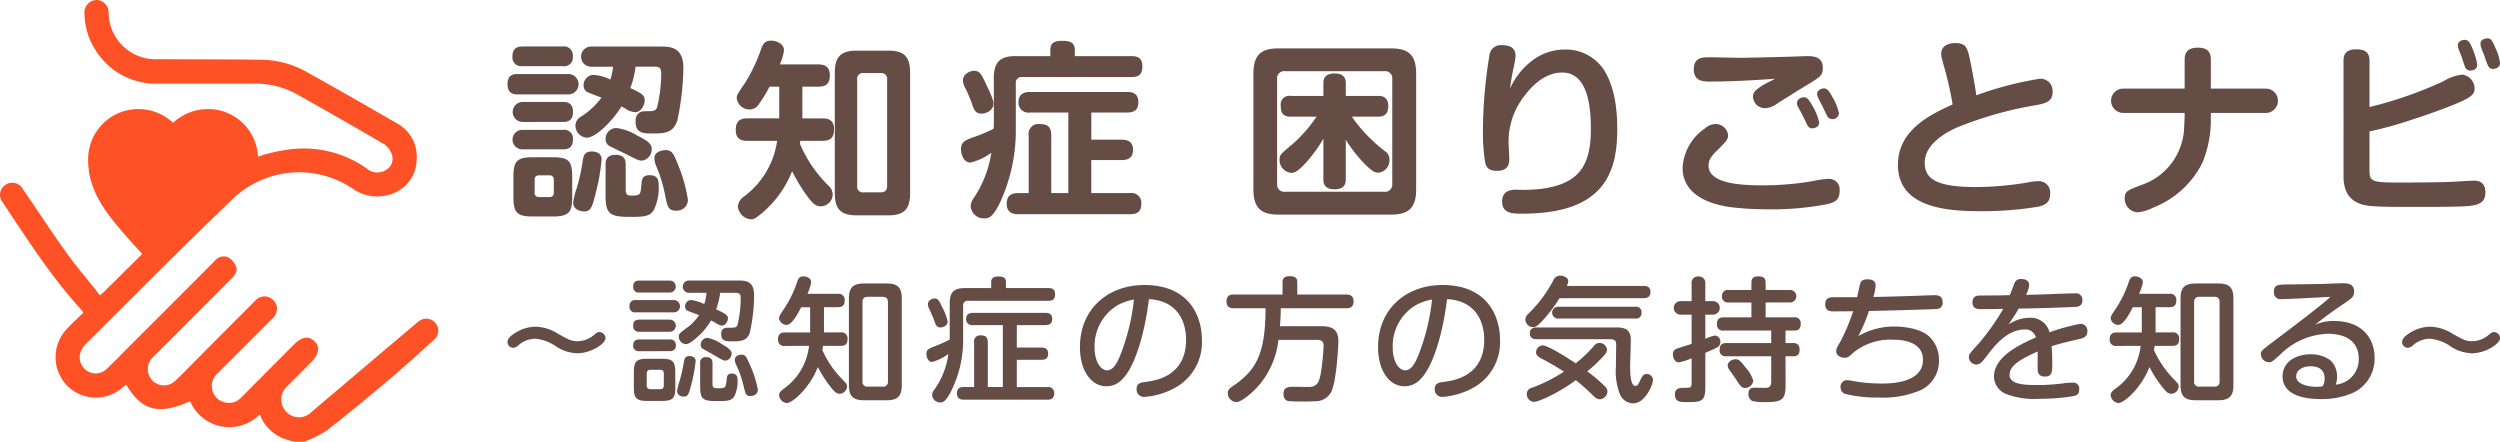 <svg xmlns="http://www.w3.org/2000/svg" width="339.563" height="60" viewBox="0 0 339.563 60"><g transform="translate(-9539 3795.689)"><g transform="translate(9539 -3795.689)"><g transform="translate(68.932 5.212)"><path d="M232.832,174.384c-.439,0-1.365-.024-1.365-1.383,0-1.229.72-1.383,1.365-1.383h6.9a1.383,1.383,0,1,1,0,2.767Zm.7-3.842a1.191,1.191,0,0,1-1.392-1.306c0-1.282.852-1.359,1.392-1.359h5.411a1.2,1.2,0,0,1,1.391,1.333,1.182,1.182,0,0,1-1.391,1.332Zm0,7.586a1.359,1.359,0,1,1,0-2.718h5.462c.387,0,1.365,0,1.365,1.359,0,1.282-.823,1.359-1.365,1.359Zm-.026,3.716a1.321,1.321,0,1,1,0-2.641h5.487a1.181,1.181,0,0,1,1.365,1.306c0,1.335-.952,1.335-1.415,1.335Zm6.751,6.431c0,2.153-.439,2.692-2.68,2.692h-2.628c-2.19,0-2.68-.488-2.68-2.692v-2.663c0-2.23.516-2.692,2.706-2.692h2.6c2.191,0,2.68.462,2.68,2.692Zm-2.5-2.28a.546.546,0,0,0-.619-.615h-1.391a.538.538,0,0,0-.592.615v1.718a.538.538,0,0,0,.592.615h1.391a.546.546,0,0,0,.619-.615Zm5.668,1.9c-.464,1.82-.644,2.384-1.546,2.384-.568,0-1.494-.284-1.494-1.2a10.106,10.106,0,0,1,.515-2.051,26.779,26.779,0,0,0,.773-3.535c.1-.744.232-1.359,1.237-1.359.155,0,1.339,0,1.339,1.077A27.04,27.04,0,0,1,243.421,187.89Zm-.541-17.272a1.372,1.372,0,1,1,0-2.742h9.25c1.468,0,3.221.051,3.221,2.946a36.876,36.876,0,0,1-.8,7.023c-.542,1.767-1.726,1.844-3.375,1.844-1.212,0-2.32,0-2.32-1.616,0-1.025.516-1.408,1.341-1.408,1.083,0,1.366,0,1.6-.565a20.384,20.384,0,0,0,.542-4.485c0-.871-.232-1-.979-1h-2.5a11.976,11.976,0,0,1-.72,2.9c1.544.719,1.957.948,1.957,1.667,0,.639-.489,1.613-1.288,1.613a2.584,2.584,0,0,1-1.365-.513,3.033,3.033,0,0,1-.49-.281c-1.443,2.307-3.633,4.253-4.69,4.253a1.634,1.634,0,0,1-1.572-1.612,1.355,1.355,0,0,1,.618-1.155,10.387,10.387,0,0,0,2.913-2.664c-.929-.359-1.728-.666-1.778-.692a.974.974,0,0,1-.645-.948,1.4,1.4,0,0,1,1.315-1.46,6.3,6.3,0,0,1,2.317.64,8,8,0,0,0,.363-1.743Zm6.854,12.762c-.465,0-.877-.231-2.086-.846-.363-.18-1.934-.924-2.242-1.1a1.01,1.01,0,0,1-.618-.948,1.463,1.463,0,0,1,1.467-1.539,6.934,6.934,0,0,1,2.836,1.025c1,.513,1.957,1,1.957,1.743A1.558,1.558,0,0,1,249.735,183.381Zm-2.215,3.92c0,.692.205.82.824.82,1.184,0,1.184-.128,1.313-1.487.052-.692.1-1.279,1.107-1.279,1.237,0,1.237.819,1.237,1.536a6.865,6.865,0,0,1-.644,3.153c-.516.871-1.186.973-3.221.973-2.783,0-3.35-.384-3.35-2.922v-4.151c0-.409,0-1.358,1.365-1.358s1.366.923,1.366,1.358Zm6.854,2.869c-1.083,0-1.187-.513-1.521-2.178a18.579,18.579,0,0,0-1.21-3.92,3.123,3.123,0,0,1-.232-1.025c0-.973,1.236-1.1,1.52-1.1.876,0,1.108.488,1.7,2a20.3,20.3,0,0,1,1.339,4.766A1.489,1.489,0,0,1,254.373,190.171Z" transform="translate(-231.467 -166.774)" fill="#654d46"/><path d="M257.068,180.866c-.49,0-1.573-.053-1.573-1.436,0-1.051.361-1.616,1.573-1.616H261.4v-4.305h-1.314a18.587,18.587,0,0,1-1.442,2.359,1.5,1.5,0,0,1-1.262.742,1.758,1.758,0,0,1-1.753-1.485c0-.461.027-.513,1.16-2.178a22.537,22.537,0,0,0,2.165-4.588c.257-.692.515-1.1,1.339-1.1.8,0,1.752.461,1.752,1.306a6.649,6.649,0,0,1-.568,1.922H266.7c.489,0,1.572.051,1.572,1.436,0,1.05-.361,1.587-1.572,1.587H264.54v4.305h2.732c.515,0,1.572.053,1.572,1.436,0,1.128-.412,1.616-1.572,1.616h-3.015a1.977,1.977,0,0,1-.052.382,17.568,17.568,0,0,0,3.891,5.715,1.627,1.627,0,0,1,.566,1.205,1.645,1.645,0,0,1-1.649,1.59c-.592,0-.953-.284-1.623-1.129a23.584,23.584,0,0,1-2.241-3.639,14.278,14.278,0,0,1-4.406,5.945c-.568.463-.824.59-1.186.59a1.945,1.945,0,0,1-1.778-1.767,1.883,1.883,0,0,1,.876-1.359,11.422,11.422,0,0,0,4.458-7.533Zm22.107,7.148c0,2.229-.928,2.973-2.964,2.973h-4.3c-2.035,0-2.964-.744-2.964-2.973V171.588c0-2.28.981-2.972,2.964-2.972h4.3c1.984,0,2.964.665,2.964,2.972Zm-3.119-15.453a.791.791,0,0,0-.9-.9h-2.293a.783.783,0,0,0-.876.9v14.428a.766.766,0,0,0,.876.873h2.293c.568,0,.9-.257.9-.873Z" transform="translate(-224.492 -166.949)" fill="#654d46"/><path d="M283.663,172.325c0-2.255.953-2.973,2.964-2.973h4.715v-.819c0-.719.232-1.256,1.6-1.256,1.083,0,1.726.231,1.726,1.256v.819h7.678c.516,0,1.494.053,1.494,1.333,0,1.025-.31,1.512-1.494,1.512H287.528a.776.776,0,0,0-.877.871v6.253a23.116,23.116,0,0,1-2.317,10.277c-.876,1.64-1.341,1.794-1.934,1.794a1.785,1.785,0,0,1-1.88-1.616,1.9,1.9,0,0,1,.387-1.1,15.1,15.1,0,0,0,2.422-6.2,7.8,7.8,0,0,1-2.835,1.335c-1.083,0-1.288-1.412-1.288-1.794,0-1.025.515-1.231,2.035-1.77a22.709,22.709,0,0,0,2.4-1.024c0-.1.026-.539.026-.616Zm-1.057.82c1.005,2.075,1.005,2.433,1.005,2.665,0,.973-1.055,1.359-1.623,1.359-.824,0-1.055-.59-1.262-1.258a18.017,18.017,0,0,0-.876-2.1,2.513,2.513,0,0,1-.387-1.152c0-.873.979-1.309,1.47-1.309C281.756,171.35,281.937,171.736,282.606,173.145Zm14.3,7.56h4.122c.67,0,1.546.155,1.546,1.385,0,1.025-.592,1.383-1.572,1.383h-4.1v4.485h5.255a1.33,1.33,0,0,1,1.546,1.356c0,1-.36,1.513-1.546,1.513H286.986c-.463,0-1.572-.026-1.572-1.409,0-1.078.592-1.46,1.546-1.46H288.4v-7.842a1.326,1.326,0,0,1,1.443-1.539c1.055,0,1.623.309,1.623,1.539v7.842h2.319V177.015h-5.2a1.345,1.345,0,0,1-1.572-1.383c0-1.282.978-1.409,1.572-1.409h13.166c.618,0,1.546.1,1.546,1.385,0,1.074-.594,1.408-1.546,1.408h-4.844Z" transform="translate(-217.61 -166.943)" fill="#654d46"/><path d="M332.093,187.219c0,2.691-1.186,3.434-3.453,3.434h-15.2c-2.242,0-3.453-.719-3.453-3.434V171.51c0-2.665,1.16-3.434,3.453-3.434h15.2c2.319,0,3.453.793,3.453,3.434Zm-3.246-14.94a.97.97,0,0,0-1.108-1.1H314.315a.97.97,0,0,0-1.108,1.1V186.45a.981.981,0,0,0,1.108,1.1h13.424a.984.984,0,0,0,1.108-1.1Zm-5.489,5.074c.155.205.464.665,1.005,1.332a21.6,21.6,0,0,0,3.53,3.383,1.29,1.29,0,0,1,.566,1.1,1.662,1.662,0,0,1-1.52,1.794c-.465,0-.8-.207-1.624-.975a18.707,18.707,0,0,1-2.782-3.51v5.356c0,.411,0,1.383-1.52,1.383s-1.521-.973-1.521-1.383v-5.485a19.123,19.123,0,0,1-2.679,3.588c-.928.921-1.263,1.051-1.675,1.051a1.751,1.751,0,0,1-1.6-1.768c0-.666.05-.719,1.751-2.128a19.041,19.041,0,0,0,3.273-3.741h-3.5c-1.031,0-1.365-.462-1.365-1.513a1.173,1.173,0,0,1,1.365-1.306h4.431v-1.77c0-.9.568-1.279,1.547-1.279.721,0,1.494.23,1.494,1.279v1.77h4.38c.386,0,1.391,0,1.391,1.409s-1.03,1.41-1.391,1.41Z" transform="translate(-208.675 -166.717)" fill="#654d46"/><path d="M340.7,169.941a7.28,7.28,0,0,1,4.613-1.614,6.2,6.2,0,0,1,5.2,2.665c1.391,2.125,1.88,4.97,1.88,8.148,0,5.921-1.778,11.482-12.883,11.482-1.365,0-2.756,0-2.756-1.69,0-1.566,1.468-1.566,1.907-1.566a20.749,20.749,0,0,0,3.5-.127c4.818-.667,6.647-2.9,6.647-8.073,0-2.792-.31-7.713-3.891-7.713-2.525,0-4.353,2.128-5.1,3.126a10.086,10.086,0,0,0-2.19,6.227c0,.361.1,2,.1,2.332,0,.513,0,1.667-1.649,1.667-.7,0-1.415-.128-1.622-1.1a25.15,25.15,0,0,1-.31-3.818,64.057,64.057,0,0,1,.9-10.866,1.536,1.536,0,0,1,1.725-1.282c1.392,0,1.805.64,1.805,1.436a8.64,8.64,0,0,1-.206,1.356c-.334,1.513-.412,2.18-.541,3.1A9.764,9.764,0,0,1,340.7,169.941Z" transform="translate(-201.66 -166.813)" fill="#654d46"/><path d="M374.905,188.987a39.848,39.848,0,0,1-8.271.716,41.239,41.239,0,0,1-4.844-.281c-1.805-.231-6.623-1.152-6.623-5.356a6.876,6.876,0,0,1,3.015-5.331,2.308,2.308,0,0,1,1.391-.615,1.707,1.707,0,0,1,1.778,1.563c0,.565-.437.974-1.417,1.949-1.134,1.075-1.237,1.587-1.237,2.152,0,2.382,4.2,2.665,7.266,2.665a40.089,40.089,0,0,0,6.957-.589,10.353,10.353,0,0,1,1.959-.284,1.439,1.439,0,0,1,1.623,1.537C376.5,188.294,376.065,188.677,374.905,188.987Zm-16.052-16.633c-.824,0-2.165-.026-2.165-1.64,0-1.666,1.16-1.666,2.217-1.666.386,0,3.4.077,4.019.077.928,0,6.389-.128,7.549-.178.31,0,1.314-.053,1.547-.053.953,0,2.19.077,2.19,1.59,0,1.051-.335,1.229-2.062,2.28-.644.385-3.555,2.2-4.148,2.588a2.935,2.935,0,0,1-1.6.615,1.631,1.631,0,0,1-1.675-1.563c0-.59.361-.948,1.392-1.589.231-.154,1.365-.692,1.6-.846C365.062,172.174,361.506,172.354,358.853,172.354Zm11.956,3.382a1.09,1.09,0,0,1-.1-.485c0-.512.566-.769.928-.769.387,0,.618.2,1.134,1.1a7.9,7.9,0,0,1,.952,2.332c0,.615-.644.794-.952.794a.743.743,0,0,1-.67-.461c-.182-.361-.49-1-.645-1.333C371.375,176.736,370.912,175.917,370.809,175.735Zm2.756-1.2a1.278,1.278,0,0,1-.129-.512c0-.488.568-.744.929-.744.386,0,.644.231,1.185,1.229a6.809,6.809,0,0,1,.85,2.153.865.865,0,0,1-.928.794.8.8,0,0,1-.67-.436c-.1-.178-.542-1.1-.618-1.282C374.081,175.531,373.642,174.712,373.565,174.533Z" transform="translate(-195.56 -166.485)" fill="#654d46"/><path d="M397.087,172.36a1.647,1.647,0,0,1,1.752,1.794c0,1.332-.954,1.563-2.422,1.82a50.81,50.81,0,0,0-10.668,3.049c-1.314.615-4.276,2.152-4.276,4.74,0,2.128,1.443,3.306,6.982,3.306a43.436,43.436,0,0,0,7.24-.665,6.645,6.645,0,0,1,1.108-.13,1.544,1.544,0,0,1,1.7,1.743c0,1.2-.721,1.513-1.6,1.717a46.882,46.882,0,0,1-7.885.615c-4.56,0-11.181-.485-11.181-6.277,0-4.793,4.4-6.817,7.42-8.229a44.592,44.592,0,0,0-1.031-4.689c-.052-.2-.308-1.1-.36-1.281a3.636,3.636,0,0,1-.155-.9c0-1.127,1.057-1.46,1.906-1.46,1.547,0,1.676.665,2.113,2.792.155.794.7,3.666.747,4.305A46.488,46.488,0,0,1,397.087,172.36Z" transform="translate(-188.979 -166.875)" fill="#654d46"/><path d="M413.825,177.682a15.158,15.158,0,0,1-1.134,5.921,12.547,12.547,0,0,1-6.7,6.125,5.773,5.773,0,0,1-2.112.639,1.855,1.855,0,0,1-1.753-1.871c0-.974.311-1.1,2.268-1.844a8.542,8.542,0,0,0,5.773-7.3c.05-.9.1-1.69.1-2.484h-8.3a1.654,1.654,0,1,1,0-3.307h8.3v-3.945c0-.667.181-1.616,1.778-1.616,1.289,0,1.778.563,1.778,1.616v3.945h7.42a1.654,1.654,0,1,1,0,3.307h-7.42Z" transform="translate(-182.468 -166.74)" fill="#654d46"/><path d="M428.27,184.777c0,1.77.179,1.82,4.587,1.82,2.241,0,4.92-.026,6.725-.1.463-.024,2.422-.154,2.833-.154s1.6,0,1.6,1.616c0,1.46-1.081,1.741-2.525,1.844-1.546.128-6.493.1-8.451.1-1.288,0-3.787,0-4.921-.151-2.706-.361-3.375-2.1-3.375-4.024V170.093c0-.794.206-1.589,1.752-1.589,1.289,0,1.778.511,1.778,1.589v6.252a54.887,54.887,0,0,0,10-3.485,6.291,6.291,0,0,1,2.6-.923,1.922,1.922,0,0,1,1.675,1.9c0,.642-.232,1.127-2.628,2.1-1.236.513-3.555,1.385-6.055,2.178a50.089,50.089,0,0,1-5.591,1.539ZM440.379,168.5a1.459,1.459,0,0,1-.1-.565c0-.589.644-.716.926-.716.49,0,.7.332,1.082,1.254a9.03,9.03,0,0,1,.618,2.1c0,.819-.876.819-.926.819a.755.755,0,0,1-.747-.538c-.155-.358-.31-.948-.439-1.306C440.715,169.349,440.508,168.837,440.379,168.5Zm3.041-.284a2.85,2.85,0,0,1-.077-.459c0-.59.644-.744.928-.744.541,0,.7.358,1.082,1.256a6.688,6.688,0,0,1,.644,2.075c0,.744-.773.82-.928.82-.592,0-.67-.23-1.212-1.82C443.806,169.169,443.472,168.427,443.42,168.221Z" transform="translate(-175.366 -167.017)" fill="#654d46"/><g transform="translate(0 32.232)"><path d="M245.175,196.969a.737.737,0,0,1-.864-.823.747.747,0,0,1,.864-.842h5.119a.833.833,0,1,1,0,1.664Zm.5-2.692a.739.739,0,0,1-.866-.8c0-.8.57-.824.866-.824h4.05a.816.816,0,1,1,0,1.629Zm0,5.33a.745.745,0,0,1-.866-.824c0-.806.57-.825.866-.825h4.07a.825.825,0,1,1,0,1.649Zm-.019,2.637a.737.737,0,0,1-.846-.787c0-.66.405-.806.846-.806h4.107a.743.743,0,0,1,.846.788c0,.767-.57.8-.884.8Zm4.88,4.943c0,1.43-.33,1.813-1.8,1.813H246.7c-1.455,0-1.8-.367-1.8-1.813v-2.1c0-1.446.348-1.813,1.8-1.813h2.026c1.417,0,1.8.349,1.8,1.813Zm-1.565-1.885c0-.329-.128-.531-.5-.531h-1.306c-.314,0-.515.128-.515.531v1.573c0,.4.219.533.515.533h1.306c.333,0,.5-.184.5-.533Zm3.72,1.539c-.332,1.263-.443,1.575-1,1.575-.11,0-.919-.037-.919-.788a9.015,9.015,0,0,1,.33-1.3,22.169,22.169,0,0,0,.588-2.582c.075-.476.166-.842.774-.842.129,0,.83.036.83.658A20.492,20.492,0,0,1,252.687,206.84Zm-.276-12.526a.834.834,0,1,1,0-1.666h6.682c.993,0,2.137.054,2.137,2.015a23.484,23.484,0,0,1-.59,5.09c-.387,1.136-1.325,1.154-2.393,1.154-.812,0-1.492,0-1.492-.988,0-.861.626-.861.939-.861.994,0,1.1,0,1.289-.4a16.158,16.158,0,0,0,.423-3.571c0-.6-.111-.77-.755-.77h-2.026a11.065,11.065,0,0,1-.551,2.234c1.508.7,1.6.9,1.6,1.245,0,.4-.332.971-.792.971-.3,0-.5-.128-1.05-.458a3.525,3.525,0,0,0-.461-.237,8.866,8.866,0,0,1-1.915,2.307c-1.012.879-1.307.9-1.489.9a.992.992,0,0,1-.959-.988c0-.423,0-.423,1.344-1.412a6.353,6.353,0,0,0,1.4-1.537c-.258-.092-1.326-.494-1.546-.585a.594.594,0,0,1-.351-.567.871.871,0,0,1,.792-.9,5.955,5.955,0,0,1,1.805.549,6.251,6.251,0,0,0,.314-1.521Zm3.166,12.343c0,.549.185.622.7.622,1.049,0,1.1-.036,1.215-1.081.056-.567.092-.916.7-.916.792,0,.792.586.792.844a4.915,4.915,0,0,1-.351,2.069c-.368.8-.938.824-2.485.824-1.768,0-2.246-.2-2.246-1.9v-3.224a.731.731,0,0,1,.83-.842c.827,0,.846.586.846.842Zm1.786-3.133c-.351,0-.645-.2-1.325-.6-.423-.258-1.4-.788-1.676-.953a.66.66,0,0,1-.387-.586.93.93,0,0,1,.921-.952,4.817,4.817,0,0,1,1.877.806c.608.349,1.4.807,1.4,1.282A.958.958,0,0,1,257.363,203.524Zm3.388,4.816c-.627,0-.681-.255-.975-1.466a14.316,14.316,0,0,0-1-2.818,1.446,1.446,0,0,1-.165-.642c0-.658.848-.7.92-.7.517,0,.627.257,1.125,1.355a15.115,15.115,0,0,1,1.085,3.387C261.745,208.231,260.971,208.34,260.752,208.34Z" transform="translate(-227.739 -191.988)" fill="#654d46"/><path d="M260.9,201.654a.816.816,0,0,1-.956-.86c0-.642.257-.97.956-.97h3.406V196.4h-1.215c-.48.916-1.252,2.4-1.988,2.4a1.081,1.081,0,0,1-1.031-.9c0-.258.221-.586.737-1.355a15.528,15.528,0,0,0,1.768-3.682c.165-.421.33-.658.809-.658.5,0,1.068.293,1.068.8a6.525,6.525,0,0,1-.516,1.575h4.107a.817.817,0,0,1,.956.861c0,.642-.239.952-.956.952h-1.861v3.425h2.266a.812.812,0,0,1,.938.879c0,.678-.276.951-.938.951h-2.395c-.037.275-.055.385-.092.569a13.177,13.177,0,0,0,2.541,3.79c.792.825.81.844.81,1.173a1.025,1.025,0,0,1-1.013.971c-.387,0-.644-.24-1.049-.715a17.052,17.052,0,0,1-1.9-2.913c-1.086,2.821-3.442,4.891-4.217,4.891a1.174,1.174,0,0,1-1.048-1.082c0-.384.33-.621.605-.842a8.2,8.2,0,0,0,3.463-5.842ZM276.752,207c0,1.5-.588,2.035-2.042,2.035h-3.075c-1.454,0-2.062-.515-2.062-2.035V195.209c0-1.537.626-2.033,2.062-2.033h3.075c1.418,0,2.042.476,2.042,2.033Zm-1.877-11.3c0-.476-.239-.715-.737-.715h-1.987c-.5,0-.737.239-.737.715v10.749a.645.645,0,0,0,.737.733h1.987a.644.644,0,0,0,.737-.733Z" transform="translate(-223.201 -192.114)" fill="#654d46"/><path d="M280.792,193.795h3.572v-.788c0-.4.129-.788.975-.788.645,0,1.031.146,1.031.788v.788h5.764c.314,0,.9.018.9.824,0,.624-.219.9-.9.9H281.271a.625.625,0,0,0-.717.715v4.358a15.544,15.544,0,0,1-1.786,7.507c-.7,1.209-.995,1.228-1.289,1.228a1.1,1.1,0,0,1-1.143-.991,1.167,1.167,0,0,1,.279-.714,10.682,10.682,0,0,0,1.932-4.87,7.135,7.135,0,0,1-2.191,1.079c-.644,0-.791-.8-.791-1.1,0-.586.276-.7,1.307-1.1a19.213,19.213,0,0,0,1.859-.842v-4.943C278.73,194.307,279.356,193.795,280.792,193.795Zm-3.057,2.637a7.533,7.533,0,0,1,.719,1.886c0,.6-.645.823-.993.823-.517,0-.645-.384-.812-.878-.092-.294-.477-1.173-.755-1.758a1.327,1.327,0,0,1-.129-.512c0-.533.59-.788.884-.788C277.147,195.205,277.257,195.443,277.736,196.432Zm10.108,5.439h3.315c.314,0,.938.018.938.824,0,.733-.477.842-.938.842h-3.315v3.7h4.143a.8.8,0,0,1,.939.8c0,.622-.258.916-.939.916H280.663c-.276,0-.956-.019-.956-.861,0-.7.441-.86.938-.86h1.4v-6.08a.8.8,0,0,1,.884-.933c.643,0,.975.218.975.933v6.08h2.042v-8.406H281.9a.8.8,0,0,1-.941-.824c0-.788.609-.842.941-.842h9.813c.332,0,.939.036.939.824,0,.714-.479.842-.939.842h-3.867Z" transform="translate(-218.667 -192.11)" fill="#654d46"/><path d="M298.409,204.674c-.737,1.263-1.658,2.2-3.075,2.2-2.191,0-3.608-2.273-3.608-5.292,0-5.386,3.993-8.461,8.744-8.461,6.131,0,7.825,4.266,7.825,7.47a7.038,7.038,0,0,1-3.7,6.52,10.143,10.143,0,0,1-4.106,1.209,1,1,0,0,1-1.068-1.063c0-.807.572-.9,1.326-.989,1.381-.184,5.395-.824,5.395-5.713,0-2.418-1.124-5.31-5.045-5.512C300.4,200.626,299.073,203.556,298.409,204.674Zm-1.6-8.789a6.467,6.467,0,0,0-3.093,5.731c0,1.958.866,3.094,1.7,3.094.809,0,1.379-.933,1.932-2.416a29.318,29.318,0,0,0,1.713-7.2A7.312,7.312,0,0,0,296.807,195.884Z" transform="translate(-213.975 -191.855)" fill="#654d46"/><path d="M319.883,198.984c.974,0,2.466.018,2.466,1.979,0,.951-.294,5.548-.938,6.866a2.338,2.338,0,0,1-1.841,1.319,21.469,21.469,0,0,1-2.154.055,17.512,17.512,0,0,1-1.88-.055c-.551-.109-.643-.7-.643-.971,0-.952.735-.97,1.344-.97.366,0,1.933.037,2.244.018,1.125-.055,1.344-.879,1.548-2.306a28.065,28.065,0,0,0,.312-3.3c0-.658-.369-.787-.977-.787h-5.155a11.462,11.462,0,0,1-2.521,6.025c-.957,1.152-2.522,2.434-3.223,2.434a1.241,1.241,0,0,1-1.141-1.228c0-.439.275-.658.755-.988,3.35-2.252,4.346-4.743,4.382-10.528h-4.326c-.332,0-.977-.056-.977-.9,0-.66.259-.97.977-.97h6.628v-1.667c0-.458.2-.823.938-.823.645,0,1.068.146,1.068.823v1.667H323.4c.369,0,1.012.054,1.012.933,0,.807-.533.936-1.012.936h-8.874c0,.53-.019,1.244-.111,2.434Z" transform="translate(-209.496 -192.118)" fill="#654d46"/><path d="M329.791,204.674c-.737,1.263-1.658,2.2-3.075,2.2-2.191,0-3.608-2.273-3.608-5.292,0-5.386,3.993-8.461,8.744-8.461,6.131,0,7.825,4.266,7.825,7.47a7.038,7.038,0,0,1-3.7,6.52,10.143,10.143,0,0,1-4.106,1.209,1,1,0,0,1-1.068-1.063c0-.807.572-.9,1.326-.989,1.381-.184,5.4-.824,5.4-5.713,0-2.418-1.125-5.31-5.046-5.512C331.78,200.626,330.454,203.556,329.791,204.674Zm-1.6-8.789a6.467,6.467,0,0,0-3.093,5.731c0,1.958.866,3.094,1.7,3.094.809,0,1.379-.933,1.932-2.416a29.316,29.316,0,0,0,1.713-7.2A7.312,7.312,0,0,0,328.189,195.884Z" transform="translate(-204.866 -191.855)" fill="#654d46"/><path d="M354.669,193.526c.257,0,.938,0,.938.824,0,.658-.423.842-.938.842H343.253a19.648,19.648,0,0,1-2.448,3.2c-.59.6-.81.733-1.16.733a1.078,1.078,0,0,1-1.031-1.043,1.067,1.067,0,0,1,.423-.788,18.045,18.045,0,0,0,3.406-4.577.973.973,0,0,1,.9-.586c.386,0,1.1.2,1.1.77a1.454,1.454,0,0,1-.2.622Zm-13.792,9.906c-.423-.237-.809-.458-.809-.879a.962.962,0,0,1,.921-.951c.772,0,4.031,2.142,4.473,2.434a18.134,18.134,0,0,0,2.5-2.4.9.9,0,0,1,.719-.366,1.034,1.034,0,0,1,1.031.916c0,.421-.443.86-.957,1.372a19.085,19.085,0,0,1-1.73,1.575,20.369,20.369,0,0,1,2.357,2,1.025,1.025,0,0,1,.386.733,1.128,1.128,0,0,1-1.049,1.063,1.276,1.276,0,0,1-.756-.367,29.984,29.984,0,0,0-2.485-2.234c-2.467,1.794-5.063,2.948-5.689,2.948a1.041,1.041,0,0,1-.977-1.081.828.828,0,0,1,.665-.824,21.505,21.505,0,0,0,4.38-2.2A32.162,32.162,0,0,0,340.877,203.432Zm-.717-2.673c-.2,0-.938,0-.938-.787,0-.66.459-.807.938-.807h10.7c.828,0,2.08,0,2.08,1.667,0,.568-.092,3.04-.092,3.552,0,.7,0,2.73.717,2.73.3,0,.443-.312.737-.954.294-.6.57-.676.792-.676a.849.849,0,0,1,.866.823c0,.5-.995,3.17-2.726,3.17a2,2,0,0,1-1.784-1.265,8.556,8.556,0,0,1-.535-3.716c0-.385.037-2.911.037-2.93,0-.421-.018-.806-.884-.806Zm2.928-2.8a.806.806,0,1,1,0-1.611h10.476a.728.728,0,0,1,.83.788.738.738,0,0,1-.83.823Z" transform="translate(-200.366 -192.134)" fill="#654d46"/><path d="M358.549,207.4c0,1.849-.683,1.886-2.468,1.886-.92,0-1.657,0-1.657-1.025,0-.751.443-.916,1.232-.916.812,0,1.032,0,1.032-.586V203.34a8.467,8.467,0,0,1-1.712.549c-.608,0-.828-.661-.828-1.082a.738.738,0,0,1,.459-.751c.147-.072,1.751-.567,2.081-.676v-3.974h-1.51a.916.916,0,1,1,0-1.833h1.51v-2.379a.849.849,0,0,1,.92-.971.86.86,0,0,1,.941.971v2.379H359.6a.916.916,0,1,1,0,1.833h-1.049v3.279a6.114,6.114,0,0,1,1.27-.44.814.814,0,0,1,.773.861.806.806,0,0,1-.369.714c-.239.146-.864.421-1.673.77Zm10.9-.293c0,2.013-.717,2.179-2.779,2.179a6.511,6.511,0,0,1-1.733-.146,1.054,1.054,0,0,1-.533-.971c0-.842.57-.842.884-.842.257,0,1.325.037,1.546.018.461-.037.663-.275.663-.86v-3.425h-6.113a.768.768,0,0,1-.884-.861c0-.676.277-.933.884-.933H367.5v-1.7h-6.481a.767.767,0,0,1-.884-.842c0-.676.258-.951.884-.951h3.792v-2.016h-3.093a.78.78,0,0,1-.9-.842.788.788,0,0,1,.9-.86h3.093v-.988c0-.4.111-.861.9-.861.626,0,1.031.145,1.031.861v.988H370a.852.852,0,1,1,0,1.7h-3.259v2.016h3.867a.774.774,0,0,1,.9.842c0,.624-.222.951-.865.951h-1.2v1.7h1.067c.554,0,.848.294.848.9,0,.512-.185.9-.848.9h-1.067Zm-6.831-3.643c.533,0,.736.255,1.454,1.188a4.45,4.45,0,0,1,.994,1.741,1.143,1.143,0,0,1-1.085.97c-.5,0-.645-.237-1.16-1.007-.276-.44-.441-.66-.977-1.412a1.039,1.039,0,0,1-.257-.585C361.586,203.743,362.25,203.468,362.617,203.468Z" transform="translate(-195.857 -192.114)" fill="#654d46"/><path d="M374.675,200.229a9.741,9.741,0,0,1,4.9-1.3c.772,0,3.387.109,4.766,1.392a4.316,4.316,0,0,1,1.29,3.167,4.365,4.365,0,0,1-2.431,4.064,12.936,12.936,0,0,1-5.744,1.025,18.019,18.019,0,0,1-4.566-.494.937.937,0,0,1-.626-.915.883.883,0,0,1,.884-.952c.258,0,1.418.219,1.657.257a23.528,23.528,0,0,0,2.965.2c1.178,0,5.689,0,5.689-3.222,0-2.472-2.781-2.728-4.032-2.728a7.977,7.977,0,0,0-5.578,1.886c-.388.384-.59.567-1.05.567s-1.124-.275-1.124-.9c0-.349.075-.458.645-1.446a26.44,26.44,0,0,0,1.658-3.974c-2.062.019-2.284.019-2.707.019-.351,0-1.088-.019-1.088-.97s.72-.953,1.29-.953h3.037c.075-.293.332-1.537.405-1.776.093-.366.312-.658.995-.658.866,0,1.122.364,1.122.879a6.758,6.758,0,0,1-.313,1.518c2.191-.035,4.364-.109,6.536-.181.3-.019,1.546-.056,1.822-.056.332,0,1.05.019,1.05.953a.8.8,0,0,1-.774.914c-.257.037-5.56.2-9.242.275A20.074,20.074,0,0,1,374.675,200.229Z" transform="translate(-191.203 -192.025)" fill="#654d46"/><path d="M391.469,193.133a.887.887,0,0,1,1-.642c.717,0,1.031.384,1.031.824a3.593,3.593,0,0,1-.443,1.318c.552,0,1.9-.036,3.719-.109,1.748-.073,2.817-.091,2.946-.091a.852.852,0,0,1,.995.916.789.789,0,0,1-.755.9c-.314.055-5.6.239-7.9.257-.239.457-.625,1.043-1.361,2.161a5.044,5.044,0,0,1,2.8-.916,2.636,2.636,0,0,1,2.761,1.979,25.679,25.679,0,0,1,4.178-1.154.922.922,0,0,1,.959,1.024c0,.734-.533.916-1.123,1.043-2.192.513-2.431.57-3.738.971.092.989.092,1.924.092,2.252,0,1.19,0,1.868-.995,1.868s-.994-.7-.994-1.3c0-.33.019-1.8,0-2.106-2.449,1.1-3.81,1.942-3.81,3.167,0,1.246,1.766,1.392,3.735,1.392a27.651,27.651,0,0,0,3.5-.221,9.341,9.341,0,0,1,1.325-.109.813.813,0,0,1,.9.916c0,.639-.33.842-.846.932a27.831,27.831,0,0,1-4.491.349,10.929,10.929,0,0,1-4.512-.622,2.6,2.6,0,0,1-1.73-2.363c0-2.582,3.037-4.194,5.689-5.346a1.437,1.437,0,0,0-1.508-1.082c-2.413,0-4.181,2.307-5.082,3.5-.644.843-.957,1.264-1.528,1.264a1.027,1.027,0,0,1-.977-1.025c0-.367.147-.533,1.363-1.867a31.716,31.716,0,0,0,3.3-4.671c-.848.018-2.321.037-3.112.037-.275,0-1.068,0-1.068-.933,0-.9.737-.916,1.032-.916,2.67-.018,2.964-.018,4.049-.055C391.046,194.249,391.286,193.572,391.469,193.133Z" transform="translate(-186.813 -192.033)" fill="#654d46"/><path d="M401.08,201.654a.816.816,0,0,1-.956-.86c0-.642.257-.97.956-.97h3.406V196.4h-1.215c-.479.916-1.252,2.4-1.987,2.4a1.081,1.081,0,0,1-1.031-.9c0-.258.219-.586.736-1.355a15.481,15.481,0,0,0,1.768-3.682c.166-.421.33-.658.809-.658.5,0,1.068.293,1.068.8a6.468,6.468,0,0,1-.516,1.575h4.107a.818.818,0,0,1,.957.861c0,.642-.239.952-.957.952h-1.861v3.425h2.266a.812.812,0,0,1,.938.879c0,.678-.276.951-.938.951h-2.394c-.037.275-.057.385-.092.569a13.206,13.206,0,0,0,2.539,3.79c.792.825.81.844.81,1.173a1.024,1.024,0,0,1-1.012.971c-.388,0-.645-.24-1.05-.715a16.991,16.991,0,0,1-1.9-2.913c-1.088,2.821-3.444,4.891-4.218,4.891a1.174,1.174,0,0,1-1.048-1.082c0-.384.33-.621.606-.842a8.206,8.206,0,0,0,3.462-5.842ZM416.932,207c0,1.5-.59,2.035-2.044,2.035h-3.075c-1.454,0-2.062-.515-2.062-2.035V195.209c0-1.537.626-2.033,2.062-2.033h3.075c1.418,0,2.044.476,2.044,2.033Zm-1.879-11.3a.639.639,0,0,0-.735-.715H412.33c-.5,0-.737.239-.737.715v10.749a.645.645,0,0,0,.737.733h1.988a.644.644,0,0,0,.735-.733Z" transform="translate(-182.511 -192.114)" fill="#654d46"/><path d="M425.966,198.061c3.849,0,5.522,2.38,5.522,5a5.094,5.094,0,0,1-3.441,4.962,10.493,10.493,0,0,1-3.922.642c-3.609,0-5.137-1.3-5.137-3.058,0-2.143,2.005-3.022,3.81-3.022a4.373,4.373,0,0,1,2.689.825,2.967,2.967,0,0,1,.9,2.27,2.27,2.27,0,0,1-.2,1.025,3.428,3.428,0,0,0,3.148-3.479c0-2.637-2.08-3.425-4.2-3.425a9.565,9.565,0,0,0-6.406,2.764c-1.16,1.045-1.215,1.1-1.6,1.1a1.123,1.123,0,0,1-1.086-1.081c0-.421.055-.494,1.639-1.684,1.9-1.446,6.609-4.963,7.806-6.117-1.123.055-5.689.312-6.628.312a.908.908,0,0,1-1.05-.989c0-.969.552-.988,1.934-1.006.35,0,4.29-.056,4.823-.074.884-.036,2.081-.091,2.614-.091.554,0,1.529.037,1.529,1.1,0,.714-.276.914-1.344,1.646a47.225,47.225,0,0,0-3.959,2.9A5.964,5.964,0,0,1,425.966,198.061ZM424.7,205.9c0-1.448-1.1-1.685-1.951-1.685-.977,0-1.915.5-1.915,1.374,0,.988,1.454,1.409,2.743,1.409a4.18,4.18,0,0,0,.864-.072A2.067,2.067,0,0,0,424.7,205.9Z" transform="translate(-177.89 -191.908)" fill="#654d46"/><path d="M443.378,198.264c-.243,0-.321.065-.7.376l-.07.058a3.5,3.5,0,0,1-2.191.806c-.836,0-1.217-.2-2.7-1.045a5.919,5.919,0,0,0-2.987-.924,5.232,5.232,0,0,0-2.742.823c-.465.285-1.08.724-1.08,1.259a.786.786,0,0,0,.787.782,1,1,0,0,0,.684-.335,3.584,3.584,0,0,1,2.293-.9,5.929,5.929,0,0,1,2.844,1.055,5.55,5.55,0,0,0,2.844.927c1.91,0,3.85-1.305,3.85-2.037A.827.827,0,0,0,443.378,198.264Z" transform="translate(-173.576 -190.604)" fill="#654d46"/><path d="M243.937,198.264c-.241,0-.321.065-.7.376l-.07.058a3.5,3.5,0,0,1-2.192.806c-.835,0-1.217-.2-2.7-1.045a5.911,5.911,0,0,0-2.987-.924,5.235,5.235,0,0,0-2.742.823c-.463.285-1.079.724-1.079,1.259a.785.785,0,0,0,.787.782,1,1,0,0,0,.684-.335,3.582,3.582,0,0,1,2.292-.9,5.929,5.929,0,0,1,2.844,1.055,5.555,5.555,0,0,0,2.845.927c1.908,0,3.85-1.305,3.85-2.037A.827.827,0,0,0,243.937,198.264Z" transform="translate(-231.467 -190.604)" fill="#654d46"/></g></g><path d="M59.27,44.049a1.6,1.6,0,0,0-1.917-.674,3,3,0,0,0-.839.555q-7.107,6.01-14.208,12.027a2.366,2.366,0,0,1-3.445-.044,2.438,2.438,0,0,1,.2-3.512c1.068-1.081,2.147-2.15,3.221-3.225s1.215-2.09.425-2.845-1.733-.588-2.782.465q-3.577,3.59-7.149,7.185a2.259,2.259,0,0,1-2.45.6A2.186,2.186,0,0,1,28.8,52.75a2.23,2.23,0,0,1,.749-2.044q3.678-3.656,7.338-7.331a1.842,1.842,0,0,0,.711-1.728,1.691,1.691,0,0,0-2.967-.772q-4.081,4.086-8.151,8.183c-.887.891-1.748,1.811-2.673,2.66a2.193,2.193,0,0,1-3.65-.985A2.232,2.232,0,0,1,20.9,48.4q5.258-5.243,10.491-10.51c.465-.465.919-1,.686-1.642A2.545,2.545,0,0,0,31,34.945a1.549,1.549,0,0,0-1.836.5q-5.629,5.65-11.278,11.279c-1.111,1.111-2.2,2.242-3.336,3.331a2.15,2.15,0,0,1-2.93.163A2.2,2.2,0,0,1,11.2,47.3a4.651,4.651,0,0,1,.709-.834c6.456-6.4,12.843-12.866,19.4-19.153a13.045,13.045,0,0,1,16.608-1.682,5.766,5.766,0,0,0,5.526.618,4.976,4.976,0,0,0,3.15-4.6,5.113,5.113,0,0,0-2.688-4.9q-6.01-3.482-12.07-6.878a13,13,0,0,0-6.21-1.754c-4.713-.07-9.427-.051-14.14-.079a6.386,6.386,0,0,1-6.734-6.3A1.67,1.67,0,0,0,13.035,0,1.7,1.7,0,0,0,11.478,1.91a9.306,9.306,0,0,0,1.288,4.559,9.663,9.663,0,0,0,8.823,4.891c4.243.009,8.485.015,12.728,0A11.6,11.6,0,0,1,40.139,12.7Q46.2,16.092,52.2,19.6a2.733,2.733,0,0,1,1.045,1.459,1.712,1.712,0,0,1-.833,2.026,2.161,2.161,0,0,1-2.569-.176,14.836,14.836,0,0,0-11.272-2.5,20.249,20.249,0,0,0-3.523.864,7.121,7.121,0,0,0-.137-1.014,6.772,6.772,0,0,0-6.563-5.444,6.973,6.973,0,0,0-4.837,1.861,6.965,6.965,0,0,0-4.827-1.861,6.818,6.818,0,0,0-6.715,6.9c0,3.831,2.041,6.629,3.957,8.954.637.77,1.515,1.762,2.413,2.751.328.361.658.721.98,1.07L14.2,39.56c-.159.157-.334.3-.615.548-1.568-1.978-3.171-3.847-4.6-5.84-2.031-2.826-3.929-5.747-5.9-8.617a1.618,1.618,0,0,0-2.318-.559,1.605,1.605,0,0,0-.439,2.339c3.33,4.984,6.536,10.06,10.6,14.51.133.146.238.318.395.531-.784.765-1.574,1.459-2.274,2.235a5.558,5.558,0,0,0,.025,7.626,5.479,5.479,0,0,0,7.6.27c.149-.124.313-.23.476-.348,2.091,3.559,4.451,4.154,8.67,2.24a5.792,5.792,0,0,0,9.462,1.791,5.693,5.693,0,0,0,2.99,3.177c.521.228,1.083.36,1.627.536H41.3a16.242,16.242,0,0,0,3.052-1.5c2.915-2.264,5.756-4.626,8.576-7.008,2.04-1.723,4.012-3.527,5.994-5.318a1.6,1.6,0,0,0,.345-2.129" transform="translate(0 0)" fill="#fe5226"/></g></g></svg>